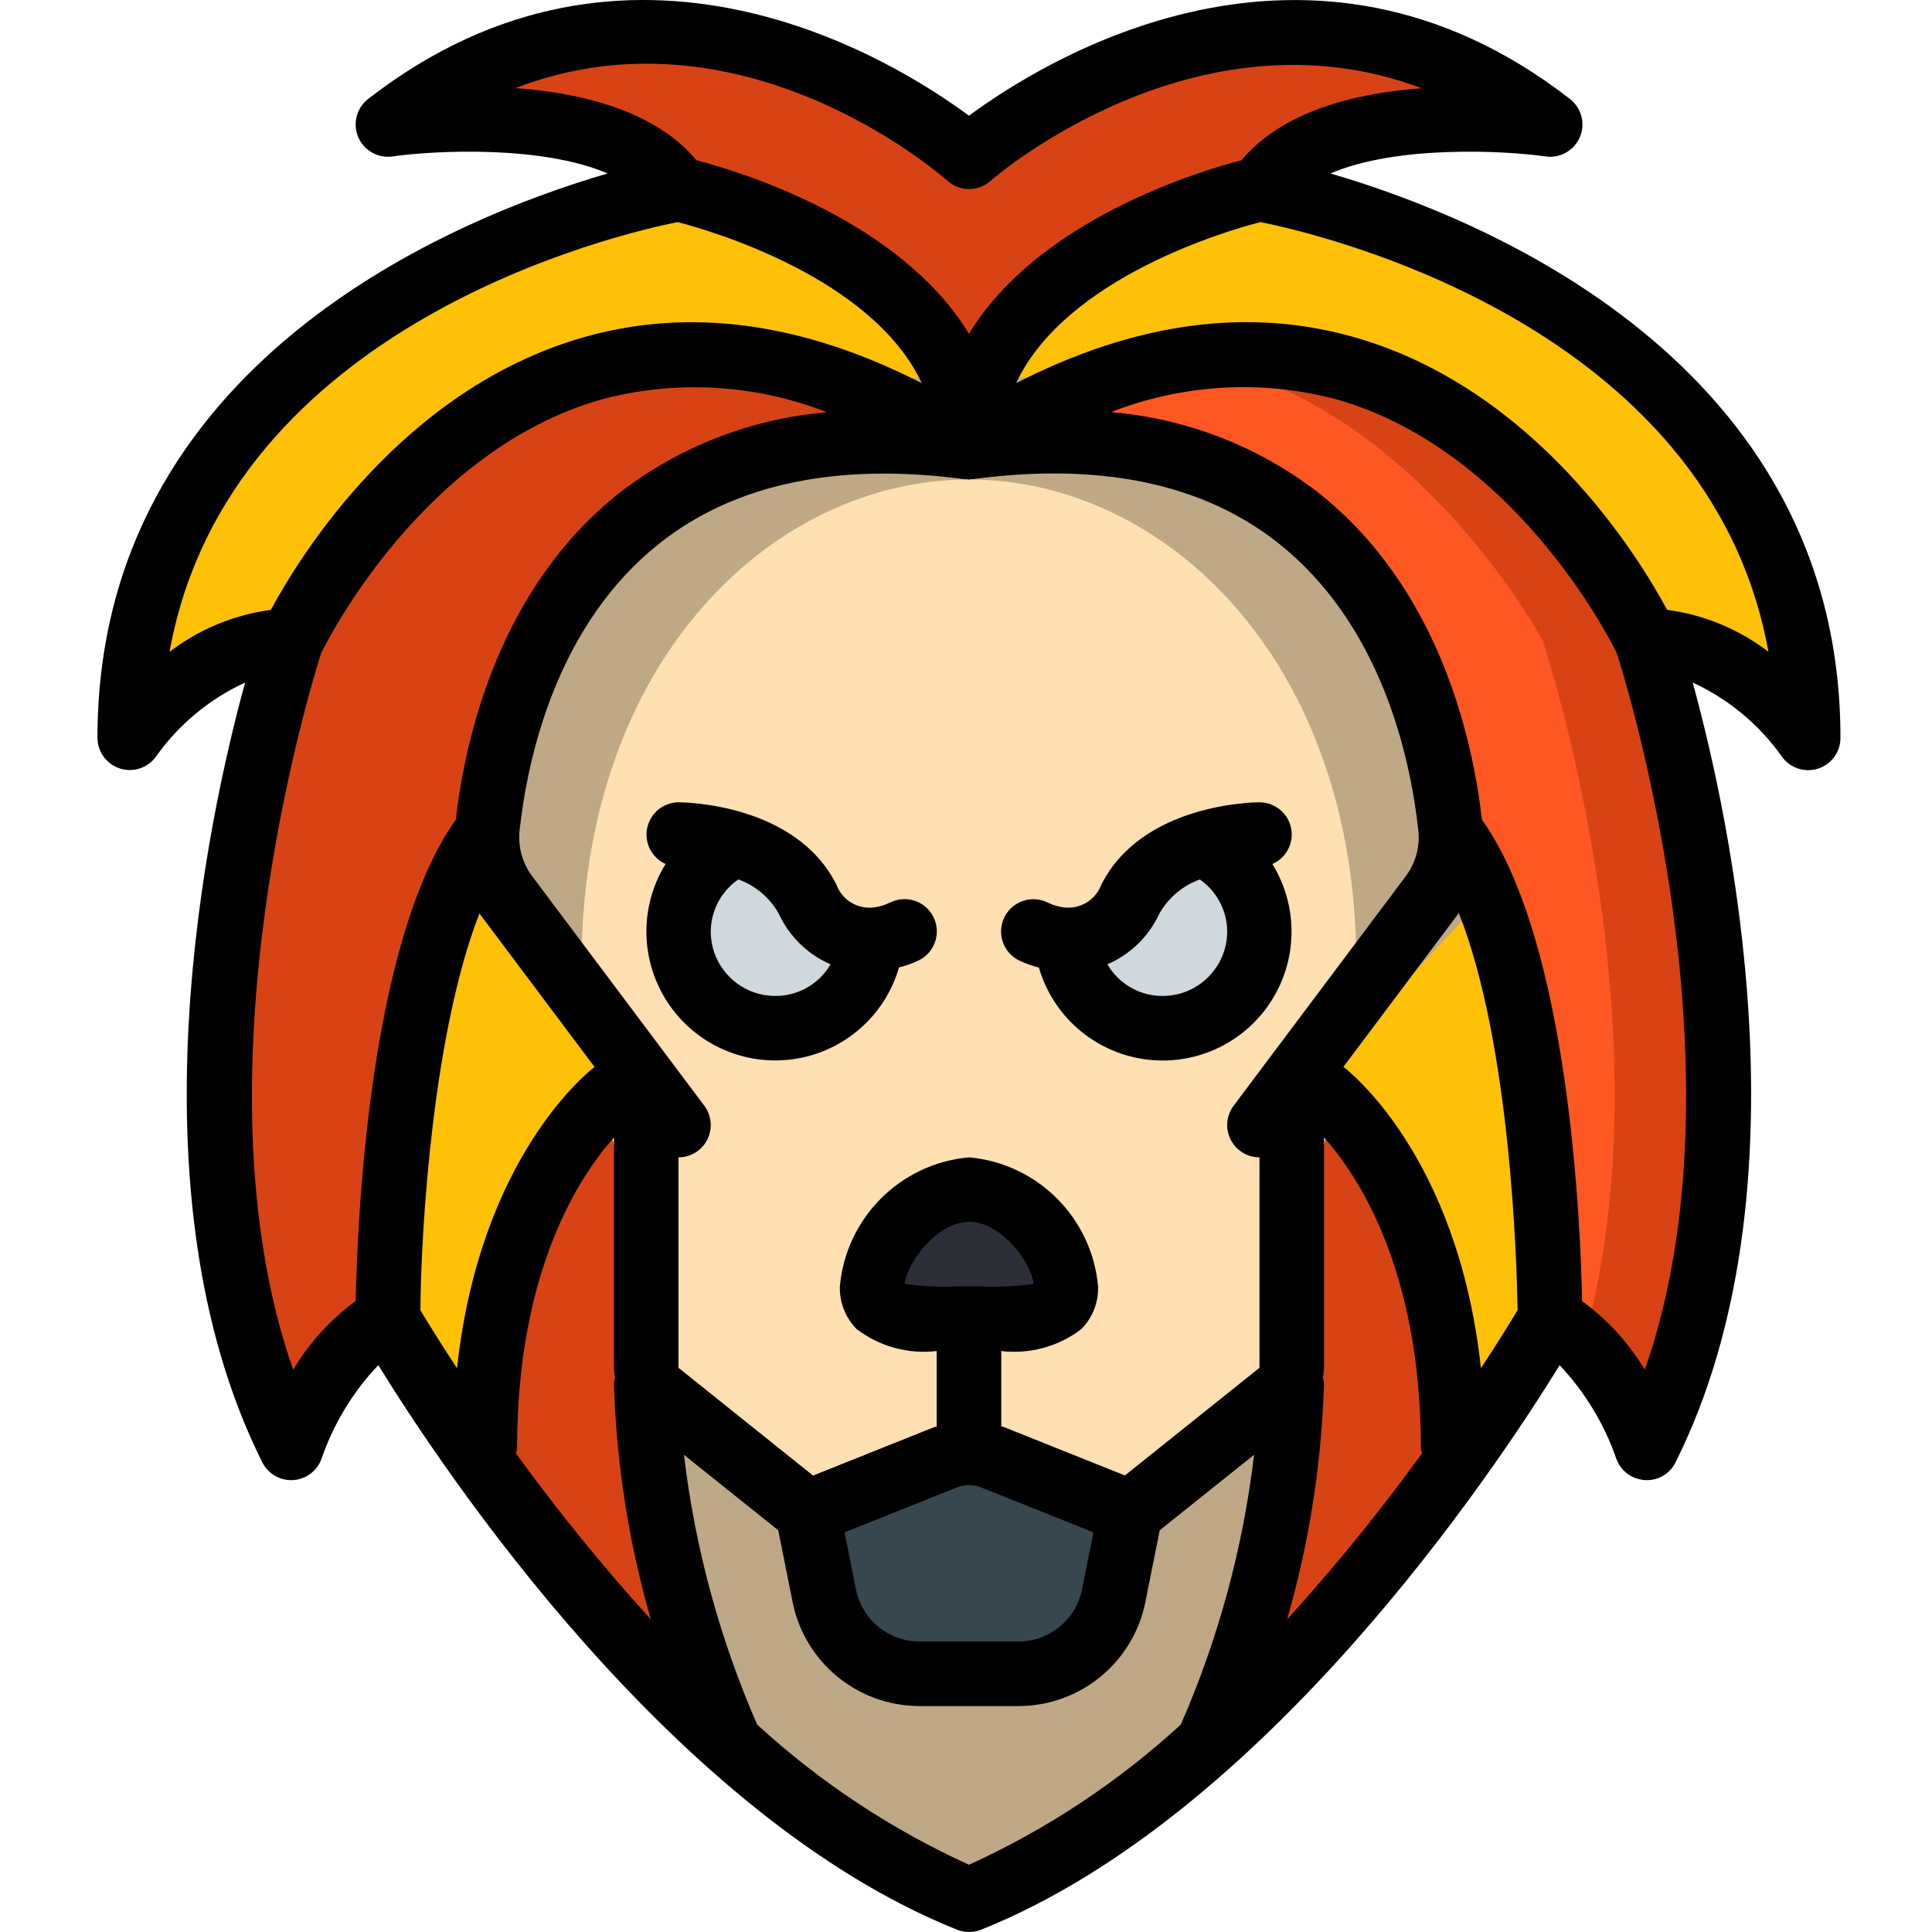<svg height="510pt" viewBox="-25 0 510 510.773" width="510pt" xmlns="http://www.w3.org/2000/svg"><path d="m230.785 118.238c-119.465-76.797-179.199 51.203-179.199 51.203-25.598 0-42.668 25.598-42.668 25.598 0-119.465 145.07-145.066 145.07-145.066s76.797-8.531 76.797 68.266zm0 0" fill="#fec108"/><path d="m452.652 195.039s-17.066-25.598-42.664-25.598c0 0-59.734-128-179.203-51.203 0-76.797 76.801-68.266 76.801-68.266s145.066 25.602 145.066 145.066zm0 0" fill="#fec108"/><path d="m384.387 32.906s-59.734-8.535-76.801 17.066c0 0-76.801 17.066-76.801 68.266 0-51.199-76.797-68.266-76.797-68.266-17.07-25.602-76.801-17.066-76.801-17.066 76.801-59.734 153.598 8.535 153.598 8.535s76.801-68.27 153.602-8.535zm0 0" fill="#d84315"/><path d="m384.387 348.641s-9.387 16.469-25.602 38.91c.691-38.707-13.477-76.211-39.594-104.789l39.594-62.121c3.02-3.973 4.773-8.758 5.035-13.738 21.93 38.57 20.566 141.738 20.566 141.738zm0 0" fill="#fec108"/><path d="m142.977 282.762c-26.293 28.777-40.473 66.586-39.594 105.559-16.555-22.871-26.195-39.68-26.195-39.68s-1.879-104.535 20.48-142.68c.109 5.312 1.902 10.453 5.117 14.68zm0 0" fill="#fec108"/><path d="m317.312 384.395c-.34 2.816-.68 5.801-1.191 9.047.426 7.445.426 14.91 0 22.355-1.023 4.438 1.449 9.047 0 13.738-.684 2.73-6.914 5.375-7.852 8.191-.188.75-.418 1.492-.684 2.219-2.219 6.402 2.988-1.109 0 6.656-1.707 4.523-10.668 9.047-12.715 13.57-.34.34-.684.594-1.023.938-18.516 17.215-39.844 31.125-63.062 41.129-23.215-10.004-44.547-23.914-63.059-41.129-12.801-28.074-26.797-56.746-29.102-76.117l-1.707-23.125v-.258l2.477-75.52-2.477-3.328-34.133-53.59c-3.242-4.352-13.566-1.793-13.652-7.082-.055-1.168-.027-2.336.086-3.5 3.328-30.293 36.266-131.41 141.566-117.418 105.301-13.992 137.645 87.125 140.973 117.418.113 1.164.141 2.332.086 3.5.168.34.34.598.512.938-.262 4.984-2.016 9.77-5.035 13.738l-42.668 45.996-2.473 3.328-3.242 73.559zm0 0" fill="#bfa885"/><path d="m317.312 384.395c-.34 2.816-.68 5.801-1.191 9.047.426 7.445.426 14.91 0 22.355-1.023 4.438 1.449 9.047 0 13.738-.684 2.73-6.914 5.375-7.852 8.191-.188.75-.418 1.492-.684 2.219-2.219 6.402 2.988-1.109 0 6.656-1.707 4.523-10.668 9.047-12.715 13.57-.34.34-.684.594-1.023.938-18.516 17.215-39.844 31.125-63.062 41.129-23.215-10.004-44.547-23.914-63.059-41.129-12.801-28.074-26.797-56.746-29.102-76.117l-1.707-23.125v-.258l2.477-75.52-2.477-3.328-34.133-53.59c-3.242-4.352-13.566-1.793-13.652-7.082-.055-1.168-.027-2.336.086-3.5 3.328-30.293 36.266-131.41 141.566-117.418 105.301-13.992 137.645 87.125 140.973 117.418.113 1.164.141 2.332.086 3.5.168.34.34.598.512.938-.262 4.984-2.016 9.77-5.035 13.738l-42.668 45.996-2.473 3.328-3.242 73.559zm0 0" fill="#bfa885"/><g fill="#d84315"><path d="m315.098 384.395c-.344 2.816-.684 5.801-1.195 9.047-1.023 6.738-2.391 14.336-4.27 22.355-1.023 4.438-2.219 9.047-3.668 13.738-.684 2.73-1.535 5.375-2.473 8.191-.191.75-.418 1.492-.684 2.219-.77 2.219-1.535 4.438-2.391 6.656-1.707 4.523-3.5 9.047-5.547 13.57 23.746-21.945 45.168-46.277 63.914-72.621.691-38.707-13.477-76.211-39.594-104.789l-2.473 3.328v73.559zm0 0"/><path d="m147.16 384.992c2.977 26.262 9.91 51.926 20.566 76.117-23.914-21.938-45.477-46.301-64.344-72.703v-.086c-.879-38.973 13.301-76.781 39.594-105.559l2.477 3.328v75.777zm0 0"/><path d="m230.785 118.238c-105.301-13.992-123.988 70.059-127.316 100.352-.113 1.164-.141 2.332-.086 3.5-22.355 38.145-26.195 126.551-26.195 126.551-17.066 8.531-25.602 34.133-25.602 34.133-42.668-85.332 0-213.332 0-213.332s59.734-128 179.199-51.203zm0 0"/><path d="m409.988 382.773c-3.648-10.297-9.371-19.738-16.812-27.734-2.586-2.57-5.551-4.727-8.789-6.398 0 0-3.754-87.043-25.688-125.613-.168-.34-.34-.598-.512-.938.059-1.168.031-2.336-.082-3.5-3.246-29.523-21.078-109.992-119.211-101.203-2.648.172-5.293.512-8.109.852.684-.512 1.367-.938 2.051-1.363 16-11.441 34.426-19.035 53.844-22.188 77.566-11.094 123.309 74.754 123.309 74.754s42.664 128 0 213.332zm0 0"/></g><path d="m393.176 355.039c-2.586-2.57-5.551-4.727-8.789-6.398 0 0-3.754-87.043-25.688-125.613-.168-.34-.34-.598-.512-.938.059-1.168.031-2.336-.082-3.5-3.246-29.523-21.078-109.992-119.211-101.203-1.965-.258-4.012-.426-6.059-.512 16-11.441 34.426-19.035 53.844-22.188 60.758 8.961 95.828 74.754 95.828 74.754s34.305 102.824 10.668 185.598zm0 0" fill="#ff5722"/><path d="m333.188 254.773c0 21.289-11.496 58.582-16.828 76.801-2.656 9.07 3.523 34.703-.23 42.664-4.465 9.465-19.062 1-24.84 8.535-16.352 21.332-37.461 34.133-60.504 34.133-23.039 0-44.148-12.801-60.492-34.133-3.984-5.207-21.461-2.383-24.84-8.535-5.512-10.035 3.602-29.773 0-41.879-5.477-18.426-17.066-55.988-17.066-77.586 0-80.121 50.566-128 102.398-128 51.832 0 102.402 47.879 102.402 128zm0 0" fill="#ffe0b2"/><path d="m231.383 314.508c13.438 1.566 24.035 12.164 25.602 25.598 0 9.387-11.434 8.535-25.602 8.535h-.598c-14.164 0-25.598.852-25.598-8.535 1.566-13.434 12.164-24.031 25.598-25.598zm0 0" fill="#2c2f38"/><path d="m205.016 248.371c-.984 12.422-10.77 22.332-23.176 23.469-12.41 1.141-23.836-6.816-27.066-18.848-3.234-12.035 2.668-24.648 13.977-29.879 8.203 1.961 15.223 7.246 19.371 14.594 2.812 6.766 9.574 11.035 16.895 10.664zm0 0" fill="#cfd8dc"/><path d="m307.586 246.238c-.383 13.438-11.09 24.289-24.52 24.852-13.43.562-25.008-9.359-26.508-22.719 7.316.371 14.082-3.898 16.895-10.664 4.145-7.348 11.164-12.633 19.371-14.594 9.023 4.156 14.793 13.191 14.762 23.125zm0 0" fill="#cfd8dc"/><path d="m274.051 399.84-4.438 22.102c-2.398 11.953-12.895 20.559-25.09 20.566h-26.879c-12.191-.008-22.691-8.613-25.086-20.566l-4.438-22.102 36.352-14.508c2.004-.812 4.148-1.219 6.312-1.195h.598c2.164-.023 4.312.383 6.316 1.195zm0 0" fill="#37474f"/><path d="m.387 195.039c-.004 3.758 2.453 7.078 6.051 8.172 3.594 1.094 7.484-.297 9.574-3.418 5.988-8.371 14.059-15.039 23.406-19.344-9.863 35.922-31.352 134.348 4.531 206.137 1.543 3.094 4.797 4.949 8.242 4.707 3.445-.246 6.402-2.543 7.492-5.824 3.176-9.156 8.27-17.527 14.941-24.559 17.23 27.938 78.004 119.246 153.02 149.258 2.039.809 4.312.809 6.352 0 74.965-30.004 135.738-121.293 152.949-149.242 6.645 7.051 11.73 15.418 14.926 24.562 1.098 3.27 4.059 5.555 7.5 5.793 3.449.289 6.723-1.578 8.227-4.695 35.891-71.789 14.395-170.18 4.531-206.137 9.344 4.305 17.406 10.965 23.398 19.328 2.078 3.152 5.98 4.562 9.598 3.473 3.613-1.094 6.078-4.434 6.062-8.211 0-99.43-95.02-137.566-134.828-149.18 17.469-7.516 45.875-6.066 56.867-4.504 3.832.551 7.555-1.551 9.066-5.117 1.512-3.562.434-7.699-2.625-10.074-69.188-53.777-138.887-10.324-158.883 4.43-19.992-14.805-89.691-58.207-158.84-4.43-3.059 2.375-4.137 6.512-2.625 10.074 1.512 3.566 5.234 5.668 9.07 5.117 10.988-1.562 39.391-3.012 56.863 4.504-39.848 11.613-134.867 49.75-134.867 149.18zm51.738 167.082c-27.246-77.652 4.828-181.441 7.391-189.438 2.027-4.133 27.203-53.582 73.906-67.023 19.777-5.312 40.734-4.148 59.801 3.328-19.777 1.66-38.664 8.945-54.434 20.992-32.059 25.082-41.121 64.699-43.684 86.727-23.141 32.535-26.07 107.613-26.453 127.246-6.676 4.883-12.297 11.062-16.527 18.168zm307.797-120.242c.129-.172.211-.375.34-.555 13.781 34.688 15.359 92.875 15.566 105.027-1.605 2.699-4.914 8.109-9.695 15.359-6.066-56.113-34.984-78.625-36.359-79.656zm-35.566 122.367c.168-.867.266-1.75.297-2.637v-60.883c8.781 9.82 25.602 34.781 25.602 82.047.051.5.152.996.297 1.477-11.07 15.266-22.973 29.91-35.652 43.867 5.844-20.312 9.121-41.281 9.754-62.41-.051-.496-.148-.984-.297-1.461zm21.914-132.605-45.512 60.68c-1.938 2.586-2.25 6.043-.805 8.934 1.445 2.895 4.402 4.719 7.633 4.719v55.637l-35.574 28.461-31.719-12.691c-.316-.129-.648-.168-.973-.281v-19.926c7.531.898 15.117-1.172 21.152-5.77 2.973-2.992 4.578-7.078 4.445-11.297-1.617-18.137-15.992-32.512-34.133-34.133-18.137 1.621-32.512 15.996-34.133 34.133-.125 4.207 1.484 8.285 4.445 11.273 6.031 4.605 13.617 6.688 21.156 5.793v19.961c-.324.109-.656.16-.973.289l-31.719 12.68-35.574-28.492v-55.637c3.23 0 6.184-1.824 7.629-4.719 1.445-2.891 1.137-6.348-.805-8.934l-45.508-60.68c-2.605-3.473-3.793-7.805-3.32-12.117 2.102-19.16 9.746-54.531 37.336-76.145 19.812-15.531 46.848-21.156 80.34-16.684.195 0 .375-.051.57 0 .199.051.359.078.555.078.199 0 .367-.102.555-.113.188-.008.375.062.574 0 33.5-4.469 60.516 1.152 80.34 16.684 27.59 21.617 35.234 56.988 37.332 76.145.484 4.324-.703 8.672-3.316 12.152zm-115.484 202.332h-13.148c-8.121-.027-15.105-5.762-16.719-13.723l-3.02-15.129 29.73-11.887c2.035-.812 4.305-.812 6.34 0l29.738 11.895-3.055 15.121c-1.609 7.961-8.594 13.695-16.715 13.723zm3.414-93.867h-6.824c-4.543.191-9.094-.039-13.594-.691.629-5.578 8.531-16.383 17.066-16.383 8.531 0 16.391 10.805 17.066 16.383-4.539.672-9.133.906-13.715.691zm-132.812-98.652c.102.137.164.289.266.426l30.148 40.199c-1.375 1.035-30.293 23.543-36.363 79.66-4.777-7.277-8.086-12.699-9.691-15.359.195-22.598 3.457-73.805 15.641-104.926zm9.934 141.32c0-47.266 16.82-72.227 25.598-82.039v60.875c.031.883.133 1.762.301 2.629-.148.477-.246.969-.301 1.469.633 21.129 3.91 42.098 9.754 62.41-12.676-13.957-24.578-28.602-35.652-43.867.148-.48.25-.977.301-1.477zm119.465 110.223c-20.496-9.328-39.395-21.832-55.996-37.051-9.91-22.695-16.434-46.727-19.352-71.32l24.926 19.934 3.805 19.047c3.227 15.93 17.215 27.398 33.469 27.434h26.301c16.254-.035 30.242-11.504 33.465-27.434l3.809-19.047 24.941-19.949c-2.91 24.602-9.438 48.641-19.371 71.336-16.602 15.219-35.5 27.723-55.996 37.051zm178.672-130.875c-4.25-7.109-9.895-13.289-16.59-18.168-.367-19.625-3.293-94.719-26.453-127.246-2.559-22.027-11.586-61.645-43.648-86.762-15.762-12.043-34.645-19.328-54.414-20.988 19.059-7.465 40.012-8.633 59.781-3.328 46.68 13.43 71.852 62.828 73.902 67.012 2.566 7.969 34.719 111.707 7.422 189.48zm32.684-189.805c-7.805-5.977-17.035-9.801-26.777-11.094-7.723-14.328-34.73-58.207-82.363-71.98-28.266-8.164-58.41-4.02-89.762 12.059 13.148-28.008 56.035-40.387 64.586-42.59 15.121 3.02 118.664 26.793 134.316 113.605zm-331.258-149.02c59.402-22.902 111.719 22.289 114.246 24.535 3.23 2.871 8.102 2.871 11.332 0 .613-.555 54.102-47.055 113.988-24.508-17.418 1.277-36.777 6.023-47.617 19.047-11.383 2.941-53.758 15.734-72.047 45.875-18.312-30.141-60.672-42.934-72.047-45.875-10.887-13.09-30.352-17.82-47.855-19.074zm42.863 35.414c8.535 2.203 51.457 14.594 64.59 42.617-31.352-16.086-61.5-20.234-89.762-12.066-47.633 13.77-74.641 57.648-82.363 71.977-9.742 1.297-18.977 5.121-26.777 11.094 15.648-86.828 119.191-110.602 134.312-113.621zm0 0"/><path d="m209.906 238.602c-1.305.652-2.711 1.086-4.156 1.281h-.07c-.145 0-.262.051-.406.051-4.168.359-8.059-2.105-9.516-6.023-10.777-21.555-40.508-21.805-41.77-21.805-4.008.043-7.449 2.863-8.27 6.785s1.199 7.887 4.855 9.531c-6.965 11.301-6.727 25.617.602 36.68 7.332 11.066 20.422 16.867 33.543 14.863s23.883-11.445 27.574-24.195c1.816-.457 3.582-1.09 5.273-1.895 4.219-2.105 5.93-7.23 3.824-11.449s-7.234-5.93-11.449-3.824zm-30.32 24.703c-9.426 0-17.066-7.641-17.066-17.066.043-5.5 2.77-10.633 7.305-13.746 4.52 1.633 8.305 4.84 10.656 9.027 2.762 6.012 7.645 10.793 13.715 13.426-3.023 5.195-8.594 8.383-14.609 8.359zm0 0"/><path d="m316.121 220.641c0-4.715-3.82-8.535-8.535-8.535-1.262 0-30.992.25-41.812 21.785-1.414 3.801-5.121 6.254-9.172 6.066-.062 0-.121 0-.18 0-1.668-.148-3.293-.598-4.797-1.328-4.219-2.109-9.344-.395-11.453 3.82-2.105 4.219-.395 9.348 3.824 11.453 1.691.801 3.457 1.438 5.273 1.895 3.699 12.75 14.469 22.188 27.594 24.188 13.121 2 26.211-3.805 33.539-14.875 7.332-11.07 7.562-25.387.598-36.688 3.098-1.352 5.105-4.402 5.121-7.781zm-34.133 42.664c-6.016.023-11.586-3.164-14.609-8.359 6.086-2.625 10.984-7.406 13.754-13.426 2.367-4.188 6.164-7.387 10.691-9.012 4.496 3.133 7.191 8.254 7.23 13.73 0 9.426-7.645 17.066-17.066 17.066zm0 0"/></svg>